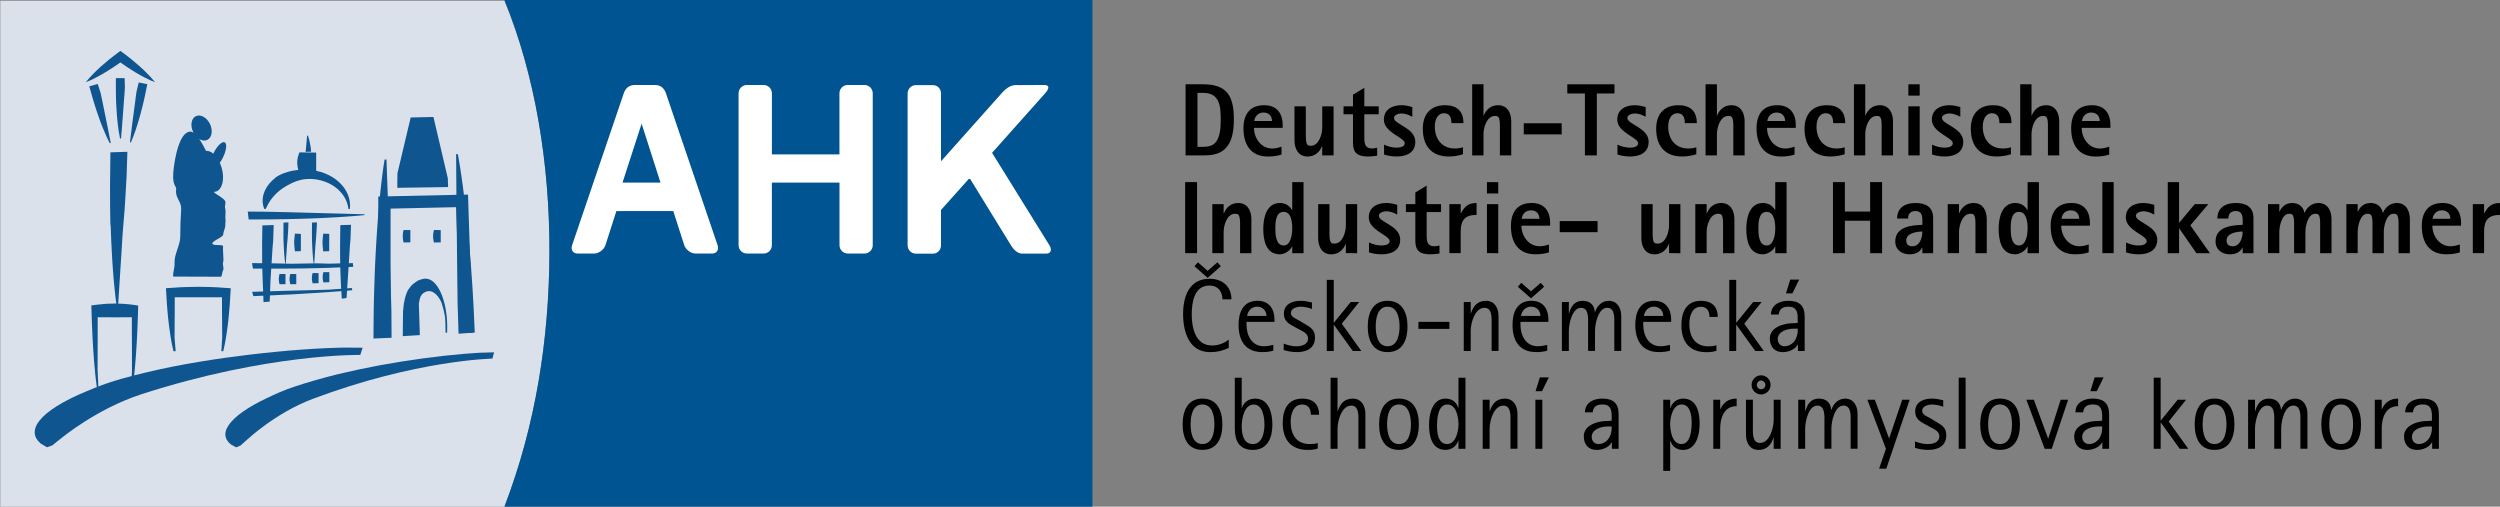 <svg width="301" height="61" viewBox="0 0 301 61" fill="none" xmlns="http://www.w3.org/2000/svg">
<rect x="0" y="0" width="301" height="61" fill="#808080" stroke="none"/>
<g clip-path="url(#clip0_2336_2061)">
<path d="M60.733 0.086H0.038V61H60.73C64.552 51.11 66.114 40.545 66.149 30.467C66.184 19.517 64.403 9.016 60.733 0.086Z" fill="#DAE1EB"/>
<path d="M60.734 0C64.432 9.031 66.203 19.816 66.153 30.543C66.105 40.92 64.489 51.215 60.734 61H131.526V0H60.734Z" fill="#005491"/>
<path d="M101.069 11.233C101.069 10.679 101.519 10.231 102.07 10.231H104.076C104.631 10.231 105.077 10.679 105.077 11.233V29.525C105.077 30.078 104.627 30.527 104.076 30.527H102.086C101.531 30.527 101.075 30.082 101.075 29.525V21.989H92.934V29.525C92.934 30.078 92.487 30.527 91.932 30.527H89.926C89.375 30.527 88.925 30.075 88.925 29.525V11.233C88.925 10.679 89.375 10.231 89.926 10.231H91.939C92.493 10.231 92.937 10.679 92.937 11.233V18.588H101.069V11.233Z" fill="white"/>
<path d="M125.834 11.233C126.329 10.679 126.408 10.224 125.727 10.231L122.76 10.247C122.209 10.247 121.68 10.129 120.786 11.017L113.298 19.418V11.249C113.298 10.695 112.873 10.247 112.319 10.247H110.278C109.726 10.247 109.276 10.695 109.276 11.249V29.541C109.276 30.094 109.723 30.54 110.278 30.54H112.325C112.88 30.54 113.298 30.085 113.298 29.541V25.278L116.739 21.435L121.721 29.538C122.057 30.091 122.535 30.537 123.087 30.537H125.967C126.519 30.537 126.693 30.082 126.354 29.538L119.446 18.4L125.834 11.233Z" fill="white"/>
<path d="M74.953 21.982H79.523L77.25 14.891L74.953 21.982ZM78.835 10.231C79.592 10.231 79.992 10.679 80.179 11.233L86.399 29.525C86.589 30.078 86.292 30.527 85.737 30.527H83.747C83.192 30.527 82.571 30.075 82.384 29.525L81.06 25.409H74.215L72.893 29.525C72.703 30.078 72.085 30.527 71.53 30.527H69.543C68.989 30.527 68.691 30.075 68.881 29.525L75.102 11.233C75.289 10.679 75.691 10.231 76.445 10.231H78.835Z" fill="white"/>
<path d="M212.034 47.493C211.407 47.493 210.893 46.977 210.893 46.344C210.893 45.705 211.407 45.189 212.034 45.189C212.665 45.189 213.178 45.705 213.178 46.344C213.178 46.977 212.665 47.493 212.034 47.493ZM212.034 45.816C211.755 45.816 211.521 46.051 211.521 46.344C211.521 46.63 211.749 46.866 212.034 46.866C212.322 46.866 212.554 46.63 212.554 46.344C212.547 46.058 212.319 45.816 212.034 45.816ZM184.331 35.919L182.746 34.526L183.158 34.055L184.331 35.079L185.503 34.055L185.918 34.526L184.331 35.919ZM145.4 33.451L143.812 32.057L144.227 31.583L145.4 32.611L146.575 31.583L146.987 32.057L145.4 33.451Z" fill="black"/>
<path d="M146.214 51.084C146.214 52.035 145.998 53.464 144.769 53.464C143.552 53.464 143.349 52.023 143.349 51.084C143.349 50.133 143.552 48.698 144.769 48.698C145.986 48.705 146.214 50.127 146.214 51.084ZM147.174 51.097C147.174 49.493 146.581 47.989 144.769 47.989C142.966 47.989 142.389 49.506 142.389 51.097C142.389 52.681 142.966 54.167 144.769 54.167C146.585 54.167 147.174 52.694 147.174 51.097Z" fill="black"/>
<path d="M152.241 51.122C152.241 52.042 151.997 53.464 150.831 53.464C149.69 53.464 149.503 52.207 149.503 51.313C149.503 50.438 149.789 48.705 150.955 48.705C152.045 48.705 152.241 50.301 152.241 51.122ZM153.195 51.141C153.195 49.767 152.793 47.992 151.11 47.992C150.388 47.992 149.747 48.402 149.529 49.112H149.503V45.476H148.67V51.609C148.67 53.082 149.209 54.17 150.853 54.17C152.622 54.167 153.195 52.694 153.195 51.141Z" fill="black"/>
<path d="M158.817 49.929C158.817 48.651 158.06 47.992 156.817 47.992C155.03 47.992 154.441 49.334 154.441 50.95C154.441 52.92 155.429 54.17 157.442 54.17C157.876 54.17 158.253 54.138 158.655 54.008V53.343C158.348 53.441 158.031 53.467 157.711 53.467C156.057 53.467 155.395 52.287 155.395 50.756C155.395 49.882 155.715 48.701 156.783 48.701C157.53 48.701 157.825 49.248 157.825 49.932H158.817" fill="black"/>
<path d="M164.391 54.036V49.818C164.391 48.886 163.925 47.992 162.889 47.992C161.875 47.992 161.359 48.593 161.064 49.497H161.039V45.476H160.202V54.036H161.039V51.606C161.039 50.674 161.527 48.835 162.693 48.835C163.65 48.835 163.552 50.092 163.552 50.756V54.03H164.391" fill="black"/>
<path d="M169.877 51.084C169.877 52.035 169.655 53.464 168.428 53.464C167.212 53.464 167.006 52.023 167.006 51.084C167.006 50.133 167.212 48.698 168.428 48.698C169.642 48.705 169.877 50.127 169.877 51.084ZM170.831 51.097C170.831 49.493 170.241 47.989 168.428 47.989C166.622 47.989 166.045 49.506 166.045 51.097C166.045 52.681 166.622 54.167 168.428 54.167C170.241 54.167 170.831 52.694 170.831 51.097Z" fill="black"/>
<path d="M175.603 51.103C175.603 51.924 175.274 53.464 174.234 53.464C173.15 53.464 173.017 52.108 173.017 51.288C173.017 50.467 173.112 48.698 174.26 48.698C175.359 48.705 175.603 50.276 175.603 51.103ZM176.44 54.036V45.476H175.6V49.099H175.575C175.334 48.377 174.801 47.992 174.044 47.992C172.45 47.992 172.057 49.85 172.057 51.129C172.057 52.509 172.377 54.167 174.054 54.167C174.76 54.167 175.381 53.705 175.575 53.031H175.6V54.036H176.44Z" fill="black"/>
<path d="M182.702 54.036V49.818C182.702 48.886 182.236 47.992 181.2 47.992C180.183 47.992 179.669 48.593 179.371 49.497H179.349V48.129H178.516V54.036H179.349V51.606C179.349 50.674 179.84 48.835 181.003 48.835C181.96 48.835 181.862 50.092 181.862 50.756V54.03H182.702" fill="black"/>
<path d="M185.693 54.036V48.129H184.86V54.036H185.693ZM186.479 45.438H185.399L184.882 47.101H185.655L186.479 45.438Z" fill="black"/>
<path d="M194.047 51.351C194.047 51.848 194.021 52.096 193.825 52.544C193.584 53.079 193.055 53.464 192.462 53.464C191.974 53.464 191.641 53.104 191.641 52.605C191.641 51.666 192.808 51.348 193.555 51.348L194.047 51.351ZM194.883 54.036V49.891C194.883 48.574 194.246 47.989 192.918 47.989C191.876 47.989 190.846 48.45 190.821 49.643H191.755C191.838 48.927 192.256 48.698 192.944 48.698C194.11 48.698 194.05 49.643 194.05 50.518V50.642C193.853 50.686 193.666 50.686 193.473 50.686C192.396 50.686 190.688 51.164 190.688 52.519C190.688 53.524 191.252 54.173 192.256 54.173C192.903 54.173 193.73 53.874 194.047 53.254H194.072V54.036H194.883Z" fill="black"/>
<path d="M203.677 50.868C203.677 51.688 203.579 53.464 202.438 53.464C201.329 53.464 201.088 51.886 201.088 51.052C201.088 50.231 201.408 48.698 202.463 48.698C203.528 48.705 203.677 50.053 203.677 50.868ZM204.637 51.03C204.637 49.656 204.314 47.992 202.638 47.992C201.937 47.992 201.313 48.453 201.117 49.134H201.091V48.129H200.255V56.689H201.091V53.066H201.117C201.332 53.788 201.903 54.173 202.65 54.173C204.241 54.167 204.637 52.309 204.637 51.03Z" fill="black"/>
<path d="M209.093 48.899V47.992C208.155 47.992 207.509 48.415 207.138 49.271H207.112V48.129H206.279V54.036H207.112V51.587C207.112 50.301 207.578 48.899 209.093 48.899Z" fill="black"/>
<path d="M214.392 54.036V48.129H213.552V50.566C213.552 51.498 213.073 53.33 211.907 53.33C210.947 53.33 211.048 52.074 211.048 51.409V48.132H210.215V52.35C210.215 53.295 210.681 54.17 211.711 54.17C212.715 54.17 213.257 53.572 213.526 52.672H213.549V54.039L214.392 54.036Z" fill="black"/>
<path d="M223.651 54.036V49.818C223.651 48.886 223.189 47.992 222.153 47.992C221.332 47.992 220.742 48.593 220.501 49.347H220.473C220.41 48.466 219.874 47.992 218.999 47.992C218.042 47.992 217.602 48.651 217.367 49.497H217.342V48.129H216.509V54.036H217.342V51.606C217.342 50.779 217.735 48.835 218.803 48.835C219.76 48.835 219.662 50.092 219.662 50.756V54.03H220.501V51.599C220.501 50.779 220.882 48.829 221.959 48.829C222.916 48.829 222.818 50.085 222.818 50.753V54.027H223.648" fill="black"/>
<path d="M229.926 48.126H229.029L227.457 52.767H227.438L225.73 48.126H224.833L227.068 54.036L226.244 56.429H227.109L229.926 48.126Z" fill="black"/>
<path d="M234.334 52.382C234.334 51.412 233.684 51.125 232.968 50.699L232.477 50.394C232.138 50.19 231.425 49.964 231.425 49.468C231.425 48.895 232.151 48.705 232.601 48.705C233.047 48.705 233.548 48.809 233.963 48.972V48.189C233.51 48.078 233.073 47.992 232.588 47.992C231.587 47.992 230.588 48.39 230.588 49.557C230.588 50.464 231.225 50.782 231.913 51.154L232.442 51.44C232.873 51.682 233.497 51.924 233.497 52.509C233.497 53.292 232.702 53.467 232.075 53.467C231.561 53.467 231.054 53.33 230.566 53.149V53.919C231.08 54.081 231.621 54.167 232.16 54.167C233.326 54.167 234.334 53.712 234.334 52.382Z" fill="black"/>
<path d="M236.66 45.472H235.827V54.033H236.66V45.472Z" fill="black"/>
<path d="M242.244 51.084C242.244 52.035 242.022 53.464 240.796 53.464C239.582 53.464 239.373 52.023 239.373 51.084C239.373 50.133 239.582 48.698 240.796 48.698C242.009 48.705 242.244 50.127 242.244 51.084ZM243.204 51.097C243.204 49.493 242.612 47.989 240.796 47.989C238.996 47.989 238.419 49.506 238.419 51.097C238.419 52.681 238.996 54.167 240.796 54.167C242.612 54.167 243.204 52.694 243.204 51.097Z" fill="black"/>
<path d="M249.003 48.126H248.106L246.614 52.792H246.589L244.874 48.126H243.971L246.18 54.036H247.029L249.003 48.126Z" fill="black"/>
<path d="M253.101 51.351C253.101 51.848 253.082 52.096 252.885 52.544C252.638 53.079 252.112 53.464 251.523 53.464C251.031 53.464 250.699 53.104 250.699 52.605C250.699 51.666 251.862 51.348 252.613 51.348L253.101 51.351ZM253.937 54.036V49.891C253.937 48.574 253.297 47.989 251.973 47.989C250.93 47.989 249.9 48.45 249.875 49.643H250.81C250.892 48.927 251.31 48.698 251.998 48.698C253.161 48.698 253.101 49.643 253.101 50.518V50.642C252.904 50.687 252.717 50.687 252.521 50.687C251.443 50.687 249.735 51.164 249.735 52.519C249.735 53.524 250.303 54.173 251.31 54.173C251.96 54.173 252.781 53.874 253.098 53.254H253.123V54.036H253.937ZM253.272 45.438H252.194L251.681 47.101H252.454L253.272 45.438Z" fill="black"/>
<path d="M263.467 54.036L261.109 50.75L263.21 48.126H262.193L260.168 50.62H260.142V45.472H259.309V54.036H260.142V50.88H260.168L262.44 54.036H263.467Z" fill="black"/>
<path d="M268.068 51.084C268.068 52.035 267.849 53.464 266.62 53.464C265.406 53.464 265.197 52.023 265.197 51.084C265.197 50.133 265.403 48.698 266.62 48.698C267.837 48.698 268.068 50.127 268.068 51.084ZM269.025 51.097C269.025 49.493 268.435 47.989 266.62 47.989C264.817 47.989 264.24 49.506 264.24 51.097C264.24 52.681 264.817 54.167 266.62 54.167C268.439 54.167 269.025 52.694 269.025 51.097Z" fill="black"/>
<path d="M277.813 54.036V49.818C277.813 48.886 277.347 47.992 276.317 47.992C275.49 47.992 274.9 48.593 274.659 49.347H274.634C274.568 48.466 274.032 47.992 273.16 47.992C272.207 47.992 271.766 48.651 271.528 49.497H271.503V48.129H270.67V54.036H271.503V51.606C271.503 50.779 271.896 48.835 272.961 48.835C273.921 48.835 273.82 50.092 273.82 50.756V54.03H274.653V51.599C274.653 50.779 275.033 48.829 276.111 48.829C277.071 48.829 276.97 50.085 276.97 50.753V54.027H277.809" fill="black"/>
<path d="M283.311 51.084C283.311 52.035 283.095 53.464 281.863 53.464C280.649 53.464 280.446 52.023 280.446 51.084C280.446 50.133 280.649 48.698 281.863 48.698C283.076 48.705 283.311 50.127 283.311 51.084ZM284.271 51.097C284.271 49.493 283.678 47.989 281.863 47.989C280.063 47.989 279.486 49.506 279.486 51.097C279.486 52.681 280.066 54.167 281.863 54.167C283.678 54.167 284.271 52.694 284.271 51.097Z" fill="black"/>
<path d="M288.733 48.899V47.992C287.805 47.992 287.155 48.415 286.784 49.271H286.759V48.129H285.925V54.036H286.759V51.587C286.759 50.301 287.225 48.899 288.733 48.899Z" fill="black"/>
<path d="M292.805 51.351C292.805 51.848 292.78 52.096 292.589 52.544C292.342 53.079 291.816 53.464 291.227 53.464C290.732 53.464 290.4 53.104 290.4 52.605C290.4 51.666 291.566 51.348 292.314 51.348L292.805 51.351ZM293.642 54.036V49.891C293.642 48.574 293.008 47.989 291.68 47.989C290.637 47.989 289.607 48.45 289.582 49.643H290.514C290.596 48.927 291.014 48.698 291.702 48.698C292.868 48.698 292.808 49.643 292.808 50.518V50.642C292.612 50.686 292.431 50.686 292.231 50.686C291.151 50.686 289.446 51.164 289.446 52.519C289.446 53.524 290.01 54.173 291.014 54.173C291.667 54.173 292.488 53.874 292.805 53.254H292.83V54.036H293.642Z" fill="black"/>
<path d="M148.264 36.037C148.264 34.459 147.139 33.565 145.64 33.565C143.172 33.565 142.446 35.69 142.446 37.822C142.446 39.953 143.162 42.396 145.697 42.396C146.569 42.396 147.155 42.24 147.941 41.887V40.888C147.367 41.349 146.667 41.598 145.929 41.598C143.945 41.598 143.485 39.492 143.485 37.876C143.485 36.409 143.771 34.376 145.637 34.376C146.62 34.376 147.181 35.086 147.181 36.04H148.264" fill="black"/>
<path d="M152.485 38.041H150.147C150.27 37.395 150.685 36.921 151.373 36.921C152.007 36.925 152.485 37.395 152.485 38.041ZM153.446 38.751V38.458C153.446 37.16 152.771 36.215 151.405 36.215C149.69 36.215 149.123 37.57 149.123 39.104C149.123 41.019 149.95 42.39 151.969 42.39C152.422 42.39 152.875 42.358 153.306 42.215V41.525C152.913 41.617 152.558 41.687 152.153 41.687C150.717 41.687 150.08 40.383 150.08 39.091V38.751H153.446Z" fill="black"/>
<path d="M158.326 40.608C158.326 39.638 157.676 39.352 156.963 38.919L156.475 38.626C156.136 38.416 155.42 38.191 155.42 37.694C155.42 37.122 156.146 36.925 156.599 36.925C157.039 36.925 157.543 37.036 157.958 37.198V36.416C157.502 36.304 157.065 36.218 156.58 36.218C155.578 36.218 154.58 36.616 154.58 37.783C154.58 38.69 155.217 39.015 155.905 39.38L156.437 39.667C156.865 39.902 157.489 40.15 157.489 40.736C157.489 41.512 156.691 41.693 156.069 41.693C155.553 41.693 155.049 41.556 154.555 41.375V42.145C155.071 42.307 155.613 42.393 156.152 42.393C157.318 42.393 158.326 41.938 158.326 40.608Z" fill="black"/>
<path d="M163.906 42.263L161.552 38.97L163.65 36.358H162.629L160.604 38.843H160.582V33.699H159.746V42.263H160.582V39.104H160.604L162.877 42.263H163.906Z" fill="black"/>
<path d="M168.508 39.304C168.508 40.262 168.286 41.69 167.06 41.69C165.843 41.69 165.637 40.249 165.637 39.304C165.637 38.366 165.843 36.925 167.06 36.925C168.273 36.925 168.508 38.353 168.508 39.304ZM169.462 39.323C169.462 37.72 168.875 36.215 167.06 36.215C165.253 36.215 164.677 37.733 164.677 39.323C164.677 40.907 165.253 42.393 167.06 42.393C168.879 42.393 169.462 40.92 169.462 39.323Z" fill="black"/>
<path d="M174.507 38.751H170.777V39.597H174.507V38.751Z" fill="black"/>
<path d="M180.423 42.263V38.044C180.423 37.112 179.961 36.218 178.928 36.218C177.907 36.218 177.397 36.816 177.099 37.723H177.074V36.361H176.237V42.263H177.074V39.826C177.074 38.9 177.562 37.061 178.731 37.061C179.685 37.061 179.59 38.312 179.59 38.983V42.256H180.423" fill="black"/>
<path d="M185.468 38.041H183.123C183.247 37.395 183.665 36.921 184.353 36.921C184.99 36.925 185.468 37.395 185.468 38.041ZM186.428 38.751V38.458C186.428 37.16 185.753 36.215 184.391 36.215C182.676 36.215 182.106 37.57 182.106 39.104C182.106 41.019 182.927 42.39 184.952 42.39C185.405 42.39 185.861 42.358 186.289 42.215V41.525C185.893 41.617 185.541 41.687 185.136 41.687C183.703 41.687 183.063 40.383 183.063 39.091V38.751H186.428Z" fill="black"/>
<path d="M195.197 42.263V38.044C195.197 37.112 194.734 36.218 193.698 36.218C192.874 36.218 192.288 36.816 192.041 37.574H192.019C191.958 36.692 191.416 36.218 190.545 36.218C189.588 36.218 189.151 36.877 188.913 37.723H188.888V36.361H188.051V42.263H188.888V39.826C188.888 39.011 189.284 37.061 190.349 37.061C191.302 37.061 191.207 38.312 191.207 38.983V42.256H192.041V39.826C192.041 39.005 192.424 37.055 193.502 37.055C194.462 37.055 194.36 38.312 194.36 38.976V42.256H195.197" fill="black"/>
<path d="M200.255 38.041H197.916C198.039 37.395 198.458 36.921 199.142 36.921C199.776 36.925 200.255 37.395 200.255 38.041ZM201.208 38.751V38.458C201.208 37.16 200.533 36.215 199.171 36.215C197.453 36.215 196.889 37.57 196.889 39.104C196.889 41.019 197.71 42.39 199.732 42.39C200.188 42.39 200.641 42.358 201.069 42.215V41.525C200.673 41.617 200.324 41.687 199.919 41.687C198.483 41.687 197.846 40.383 197.846 39.091V38.751H201.208Z" fill="black"/>
<path d="M206.815 38.156C206.815 36.877 206.054 36.218 204.815 36.218C203.028 36.218 202.438 37.567 202.438 39.177C202.438 41.152 203.427 42.403 205.446 42.403C205.873 42.403 206.254 42.364 206.659 42.24V41.569C206.349 41.674 206.032 41.7 205.712 41.7C204.058 41.7 203.395 40.519 203.395 38.989C203.395 38.108 203.715 36.934 204.783 36.934C205.531 36.934 205.823 37.475 205.823 38.159L206.815 38.156Z" fill="black"/>
<path d="M212.364 42.263L210.009 38.97L212.104 36.358H211.086L209.061 38.843H209.039V33.699H208.203V42.263H209.039V39.104H209.061L211.334 42.263H212.364Z" fill="black"/>
<path d="M216.448 39.578C216.448 40.08 216.426 40.322 216.23 40.771C215.982 41.305 215.456 41.69 214.864 41.69C214.373 41.69 214.04 41.331 214.04 40.831C214.04 39.886 215.206 39.574 215.954 39.574H216.448M217.282 42.263V38.117C217.282 36.8 216.645 36.215 215.32 36.215C214.274 36.215 213.248 36.676 213.222 37.869H214.151C214.236 37.16 214.658 36.925 215.339 36.925C216.508 36.925 216.448 37.869 216.448 38.751V38.868C216.252 38.913 216.068 38.913 215.871 38.913C214.794 38.913 213.086 39.39 213.086 40.745C213.086 41.75 213.653 42.399 214.658 42.399C215.307 42.399 216.125 42.1 216.445 41.48H216.47V42.263H217.282ZM216.619 33.664H215.542L215.029 35.328H215.799L216.619 33.664Z" fill="black"/>
<path d="M144.129 21.925H142.693V30.479H144.129V21.925Z" fill="black"/>
<path d="M150.666 30.483V26.385C150.666 25.373 150.201 24.441 149.085 24.441C148.248 24.441 147.662 24.925 147.355 25.685H147.326V24.581H145.964V30.479H147.326V27.928C147.326 27.133 147.722 25.736 148.702 25.736C148.838 25.736 149 25.749 149.098 25.848C149.326 26.07 149.307 26.831 149.307 27.11V30.483H150.666Z" fill="black"/>
<path d="M155.585 27.53C155.585 28.176 155.426 29.557 154.552 29.557C153.61 29.557 153.55 28.214 153.55 27.53C153.55 26.808 153.572 25.507 154.552 25.507C155.506 25.51 155.585 26.85 155.585 27.53ZM156.947 30.483V21.925H155.585V25.288H155.559C155.249 24.74 154.723 24.441 154.102 24.441C152.482 24.441 152.099 26.229 152.099 27.53C152.099 28.898 152.397 30.619 154.102 30.619C154.64 30.619 155.357 30.19 155.559 29.668H155.585V30.483H156.947Z" fill="black"/>
<path d="M163.402 30.483V24.581H162.043V27.139C162.043 27.934 161.65 29.331 160.664 29.331C160.535 29.331 160.373 29.318 160.275 29.22C160.043 28.997 160.069 28.236 160.069 27.96V24.581H158.706V28.675C158.706 29.69 159.172 30.622 160.287 30.622C161.114 30.622 161.71 30.126 162.018 29.379H162.043V30.479L163.402 30.483Z" fill="black"/>
<path d="M168.584 28.847C168.584 27.165 166.017 26.767 166.017 25.984C166.017 25.587 166.619 25.437 166.926 25.437C167.392 25.437 167.823 25.622 168.226 25.835V24.664C167.782 24.537 167.357 24.441 166.901 24.441C165.808 24.441 164.8 24.95 164.8 26.178C164.8 27.74 167.316 28.323 167.316 29.022C167.316 29.49 166.654 29.557 166.312 29.557C165.798 29.557 165.291 29.407 164.825 29.197V30.39C165.329 30.549 165.846 30.619 166.372 30.619C167.519 30.619 168.584 30.161 168.584 28.847Z" fill="black"/>
<path d="M173.502 25.533V24.578H171.769V22.345L170.406 23.175V24.578H169.271V25.533H170.406V28.997C170.406 30.228 171.008 30.619 172.196 30.619C172.564 30.619 172.941 30.581 173.315 30.521V29.557C173.106 29.608 172.894 29.652 172.691 29.652C171.838 29.652 171.769 29.022 171.769 28.326V25.533H173.502Z" fill="black"/>
<path d="M177.78 25.876V24.441C176.798 24.441 176.345 24.852 175.892 25.669H175.866V24.581H174.504V30.479H175.866V27.89C175.869 26.506 176.383 25.876 177.78 25.876Z" fill="black"/>
<path d="M180.391 30.483V24.578H179.029V30.479L180.391 30.483ZM180.391 23.29V21.925H179.029V23.29H180.391Z" fill="black"/>
<path d="M185.345 26.344H183.215C183.275 25.742 183.728 25.326 184.318 25.326C184.942 25.323 185.345 25.711 185.345 26.344ZM186.638 27.171V26.837C186.638 25.396 185.902 24.441 184.416 24.441C182.676 24.441 181.916 25.549 181.916 27.222C181.916 29.169 182.784 30.616 184.863 30.616C185.414 30.616 185.966 30.556 186.495 30.387V29.43C186.153 29.554 185.75 29.649 185.376 29.649C184.052 29.649 183.18 28.421 183.18 27.168H186.638V27.171Z" fill="black"/>
<path d="M192.348 26.617H187.791V27.953H192.348V26.617Z" fill="black"/>
<path d="M202.318 30.483V24.581H200.952V27.139C200.952 27.934 200.562 29.331 199.583 29.331C199.447 29.331 199.285 29.318 199.187 29.22C198.952 28.997 198.981 28.236 198.981 27.96V24.581H197.618V28.675C197.618 29.69 198.084 30.622 199.203 30.622C200.027 30.622 200.622 30.126 200.93 29.379H200.955V30.479L202.318 30.483Z" fill="black"/>
<path d="M208.82 30.483V26.385C208.82 25.373 208.358 24.441 207.236 24.441C206.399 24.441 205.813 24.925 205.506 25.685H205.48V24.581H204.115V30.479H205.48V27.928C205.48 27.133 205.876 25.736 206.859 25.736C206.995 25.736 207.157 25.749 207.255 25.848C207.483 26.07 207.458 26.831 207.458 27.11V30.483H208.82Z" fill="black"/>
<path d="M213.742 27.53C213.742 28.176 213.58 29.557 212.709 29.557C211.768 29.557 211.708 28.214 211.708 27.53C211.708 26.808 211.733 25.507 212.709 25.507C213.653 25.51 213.742 26.85 213.742 27.53ZM215.101 30.483V21.925H213.739V25.288H213.717C213.406 24.74 212.88 24.441 212.256 24.441C210.636 24.441 210.256 26.229 210.256 27.53C210.256 28.898 210.548 30.619 212.256 30.619C212.794 30.619 213.511 30.19 213.717 29.668H213.742V30.483H215.101Z" fill="black"/>
<path d="M226.602 30.483V21.925H225.163V25.472H222.124V21.925H220.688V30.483H222.124V26.576H225.163V30.483H226.602Z" fill="black"/>
<path d="M231.45 27.88C231.45 28.634 231.146 29.652 230.237 29.652C229.78 29.652 229.511 29.42 229.511 28.946C229.511 28.052 230.801 27.88 231.45 27.88ZM232.75 30.483V26.274C232.75 24.912 231.869 24.441 230.626 24.441C229.419 24.441 228.411 24.963 228.411 26.315H229.736C229.736 25.727 230.04 25.409 230.626 25.409C231.308 25.409 231.45 25.905 231.45 26.487V27.072C230.126 27.114 228.189 27.295 228.189 29.07C228.189 30.072 228.975 30.619 229.907 30.619C230.547 30.619 231.137 30.413 231.425 29.805H231.45V30.483H232.75Z" fill="black"/>
<path d="M239.205 30.483V26.385C239.205 25.373 238.739 24.441 237.62 24.441C236.784 24.441 236.197 24.925 235.887 25.685H235.865V24.581H234.505V30.479H235.868V27.928C235.868 27.133 236.261 25.736 237.24 25.736C237.376 25.736 237.538 25.749 237.636 25.848C237.867 26.07 237.845 26.831 237.845 27.11V30.483H239.205Z" fill="black"/>
<path d="M244.126 27.53C244.126 28.176 243.965 29.557 243.093 29.557C242.146 29.557 242.089 28.214 242.089 27.53C242.089 26.808 242.111 25.507 243.093 25.507C244.038 25.51 244.126 26.85 244.126 27.53ZM245.486 30.483V21.925H244.123V25.288H244.098C243.794 24.74 243.261 24.441 242.637 24.441C241.017 24.441 240.637 26.229 240.637 27.53C240.637 28.898 240.935 30.619 242.637 30.619C243.182 30.619 243.892 30.19 244.098 29.668H244.123V30.483H245.486Z" fill="black"/>
<path d="M250.334 26.344H248.205C248.265 25.742 248.718 25.326 249.308 25.326C249.932 25.323 250.334 25.711 250.334 26.344ZM251.627 27.171V26.837C251.627 25.396 250.892 24.441 249.406 24.441C247.66 24.441 246.899 25.549 246.899 27.222C246.899 29.169 247.771 30.616 249.843 30.616C250.398 30.616 250.949 30.556 251.482 30.387V29.43C251.136 29.554 250.734 29.649 250.363 29.649C249.038 29.649 248.17 28.421 248.17 27.168H251.627V27.171Z" fill="black"/>
<path d="M254.486 21.925H253.123V30.479H254.486V21.925Z" fill="black"/>
<path d="M259.733 28.847C259.733 27.165 257.163 26.767 257.163 25.984C257.163 25.587 257.766 25.437 258.073 25.437C258.536 25.437 258.967 25.622 259.372 25.835V24.664C258.932 24.537 258.507 24.441 258.048 24.441C256.957 24.441 255.947 24.95 255.947 26.178C255.947 27.74 258.463 28.323 258.463 29.022C258.463 29.49 257.8 29.557 257.455 29.557C256.945 29.557 256.441 29.407 255.975 29.197V30.39C256.473 30.549 256.989 30.619 257.515 30.619C258.669 30.619 259.733 30.161 259.733 28.847Z" fill="black"/>
<path d="M266.075 30.483L263.717 27.133L265.881 24.581H264.246L262.361 26.837V21.925H260.998V30.483H262.361V27.505H262.383L264.446 30.483H266.075Z" fill="black"/>
<path d="M270.017 27.88C270.017 28.634 269.706 29.652 268.803 29.652C268.344 29.652 268.078 29.42 268.078 28.946C268.074 28.052 269.364 27.88 270.017 27.88ZM271.316 30.483V26.274C271.316 24.912 270.432 24.441 269.193 24.441C267.979 24.441 266.972 24.963 266.972 26.315H268.296C268.296 25.727 268.607 25.409 269.193 25.409C269.868 25.409 270.017 25.905 270.017 26.487V27.072C268.692 27.114 266.753 27.295 266.753 29.07C266.753 30.072 267.542 30.619 268.471 30.619C269.107 30.619 269.697 30.413 269.992 29.805H270.017V30.483H271.316Z" fill="black"/>
<path d="M280.715 30.483V26.385C280.715 25.373 280.25 24.441 279.131 24.441C278.393 24.441 277.743 24.938 277.486 25.619H277.461C277.299 24.864 276.751 24.441 275.987 24.441C275.274 24.441 274.736 24.826 274.453 25.485H274.431V24.581H273.069V30.479H274.431V27.928C274.431 27.247 274.726 25.736 275.607 25.736C275.74 25.736 275.902 25.749 276 25.848C276.231 26.07 276.209 26.831 276.209 27.11V30.483H277.572V27.928C277.572 27.247 277.866 25.736 278.751 25.736C278.887 25.736 279.045 25.749 279.144 25.848C279.372 26.07 279.346 26.831 279.346 27.11V30.483H280.715Z" fill="black"/>
<path d="M290.149 30.483V26.385C290.149 25.373 289.687 24.441 288.565 24.441C287.83 24.441 287.177 24.938 286.92 25.619H286.892C286.736 24.864 286.182 24.441 285.418 24.441C284.705 24.441 284.166 24.826 283.891 25.485H283.865V24.581H282.503V30.479H283.865V27.928C283.865 27.247 284.16 25.736 285.041 25.736C285.177 25.736 285.339 25.749 285.437 25.848C285.672 26.07 285.643 26.831 285.643 27.11V30.483H287.009V27.928C287.009 27.247 287.301 25.736 288.185 25.736C288.321 25.736 288.476 25.749 288.581 25.848C288.812 26.07 288.787 26.831 288.787 27.11V30.483H290.149Z" fill="black"/>
<path d="M295.02 26.344H292.887C292.954 25.742 293.404 25.326 293.993 25.326C294.615 25.323 295.02 25.711 295.02 26.344ZM296.31 27.171V26.837C296.31 25.396 295.578 24.441 294.088 24.441C292.346 24.441 291.585 25.549 291.585 27.222C291.585 29.169 292.456 30.616 294.532 30.616C295.084 30.616 295.635 30.556 296.167 30.387V29.43C295.825 29.554 295.419 29.649 295.045 29.649C293.721 29.649 292.856 28.421 292.856 27.168H296.31V27.171Z" fill="black"/>
<path d="M301 25.876V24.441C300.015 24.441 299.565 24.852 299.108 25.669H299.083V24.581H297.727V30.479H299.086V27.89C299.083 26.506 299.603 25.876 301 25.876Z" fill="black"/>
<path d="M146.975 14.405C146.975 15.334 146.936 16.86 146.043 17.42C145.688 17.63 145.244 17.681 144.839 17.681H144.176V11.179H144.839C146.854 11.179 146.975 12.766 146.975 14.405ZM148.559 14.405C148.559 11.611 147.786 10.148 144.842 10.148H142.744V18.709H144.842C145.396 18.709 145.96 18.683 146.486 18.512C148.252 17.942 148.559 16.052 148.559 14.405Z" fill="black"/>
<path d="M153.148 14.567H151.012C151.078 13.969 151.532 13.549 152.121 13.549C152.745 13.549 153.148 13.931 153.148 14.567ZM154.434 15.394V15.06C154.434 13.622 153.702 12.668 152.219 12.668C150.473 12.668 149.713 13.771 149.713 15.448C149.713 17.395 150.581 18.846 152.66 18.846C153.211 18.846 153.769 18.785 154.295 18.61V17.656C153.956 17.78 153.547 17.882 153.176 17.882C151.852 17.882 150.98 16.651 150.98 15.397L154.434 15.394Z" fill="black"/>
<path d="M160.563 18.709V12.804H159.2V15.359C159.2 16.151 158.804 17.554 157.822 17.554C157.689 17.554 157.527 17.541 157.429 17.439C157.201 17.217 157.22 16.46 157.22 16.177V12.804H155.857V16.899C155.857 17.913 156.32 18.846 157.439 18.846C158.266 18.846 158.865 18.349 159.175 17.605H159.194V18.709H160.563Z" fill="black"/>
<path d="M165.998 13.759V12.804H164.264V10.571L162.899 11.402V12.804H161.761V13.759H162.899V17.22C162.899 18.448 163.501 18.842 164.689 18.842C165.06 18.842 165.437 18.807 165.808 18.747V17.777C165.602 17.828 165.393 17.878 165.187 17.878C164.334 17.878 164.264 17.245 164.264 16.552V13.759H165.998Z" fill="black"/>
<path d="M170.403 17.07C170.403 15.381 167.836 14.987 167.836 14.204C167.836 13.806 168.432 13.66 168.742 13.66C169.205 13.66 169.639 13.848 170.042 14.058V12.89C169.601 12.766 169.173 12.668 168.717 12.668C167.627 12.668 166.619 13.177 166.619 14.405C166.619 15.966 169.132 16.552 169.132 17.245C169.132 17.716 168.47 17.777 168.124 17.777C167.611 17.777 167.11 17.63 166.641 17.417V18.607C167.145 18.769 167.659 18.842 168.185 18.842C169.332 18.842 170.403 18.384 170.403 17.07Z" fill="black"/>
<path d="M176.199 14.828C176.199 13.374 175.404 12.668 173.981 12.668C172.225 12.668 171.306 13.784 171.306 15.496C171.306 17.554 172.349 18.842 174.434 18.842C175.014 18.842 175.587 18.747 176.142 18.572V17.729C175.822 17.84 175.492 17.878 175.153 17.878C173.613 17.878 172.751 16.736 172.751 15.248C172.751 14.541 173.011 13.635 173.867 13.635C174.583 13.635 174.751 14.217 174.751 14.828H176.199Z" fill="black"/>
<path d="M181.954 18.709V14.614C181.954 13.597 181.488 12.668 180.372 12.668C179.536 12.668 178.95 13.151 178.639 13.908H178.614V10.148H177.251V18.709H178.614V16.151C178.614 15.359 179.01 13.959 179.992 13.959C180.125 13.959 180.284 13.969 180.385 14.07C180.613 14.29 180.588 15.047 180.588 15.334V18.709H181.954Z" fill="black"/>
<path d="M188.026 14.841H183.462V16.18H188.026V14.841Z" fill="black"/>
<path d="M194.383 11.255V10.148H188.704V11.255H190.824V18.709H192.259V11.255H194.383Z" fill="black"/>
<path d="M198.496 17.07C198.496 15.381 195.932 14.987 195.932 14.204C195.932 13.806 196.528 13.66 196.842 13.66C197.304 13.66 197.739 13.848 198.141 14.058V12.89C197.697 12.766 197.273 12.668 196.816 12.668C195.723 12.668 194.719 13.177 194.719 14.405C194.719 15.966 197.232 16.552 197.232 17.245C197.232 17.716 196.569 17.777 196.23 17.777C195.717 17.777 195.213 17.63 194.744 17.417V18.607C195.251 18.769 195.764 18.842 196.29 18.842C197.428 18.842 198.496 18.384 198.496 17.07Z" fill="black"/>
<path d="M204.298 14.828C204.298 13.374 203.503 12.668 202.077 12.668C200.321 12.668 199.402 13.784 199.402 15.496C199.402 17.554 200.445 18.842 202.53 18.842C203.107 18.842 203.68 18.747 204.238 18.572V17.729C203.915 17.84 203.582 17.878 203.253 17.878C201.706 17.878 200.851 16.736 200.851 15.248C200.851 14.541 201.107 13.635 201.966 13.635C202.682 13.635 202.85 14.217 202.85 14.828H204.298Z" fill="black"/>
<path d="M210.053 18.709V14.614C210.053 13.597 209.588 12.668 208.469 12.668C207.632 12.668 207.046 13.151 206.742 13.908H206.716V10.148H205.351V18.709H206.716V16.151C206.716 15.359 207.106 13.959 208.085 13.959C208.225 13.959 208.383 13.969 208.482 14.07C208.716 14.293 208.691 15.05 208.691 15.337V18.712L210.053 18.709Z" fill="black"/>
<path d="M214.924 14.567H212.788C212.855 13.969 213.308 13.549 213.891 13.549C214.515 13.549 214.924 13.931 214.924 14.567ZM216.211 15.394V15.06C216.211 13.622 215.475 12.668 213.989 12.668C212.246 12.668 211.489 13.771 211.489 15.448C211.489 17.395 212.354 18.846 214.433 18.846C214.984 18.846 215.539 18.785 216.065 18.61V17.656C215.719 17.78 215.317 17.882 214.949 17.882C213.625 17.882 212.753 16.651 212.753 15.397L216.211 15.394Z" fill="black"/>
<path d="M222.165 14.828C222.165 13.374 221.367 12.668 219.944 12.668C218.185 12.668 217.266 13.784 217.266 15.496C217.266 17.554 218.312 18.842 220.394 18.842C220.97 18.842 221.544 18.747 222.099 18.572V17.729C221.779 17.84 221.449 17.878 221.116 17.878C219.57 17.878 218.708 16.736 218.708 15.248C218.708 14.541 218.968 13.635 219.83 13.635C220.543 13.635 220.714 14.217 220.714 14.828H222.165Z" fill="black"/>
<path d="M227.917 18.709V14.614C227.917 13.597 227.451 12.668 226.332 12.668C225.499 12.668 224.91 13.151 224.602 13.908H224.577V10.148H223.214V18.709H224.577V16.151C224.577 15.359 224.973 13.959 225.952 13.959C226.088 13.959 226.25 13.969 226.345 14.07C226.58 14.293 226.551 15.05 226.551 15.337V18.712L227.917 18.709Z" fill="black"/>
<path d="M231.13 18.709V12.804H229.768V18.709H231.13ZM231.13 11.513V10.148H229.768V11.513H231.13Z" fill="black"/>
<path d="M236.378 17.07C236.378 15.381 233.811 14.987 233.811 14.204C233.811 13.806 234.413 13.66 234.721 13.66C235.183 13.66 235.611 13.848 236.02 14.058V12.89C235.579 12.766 235.148 12.668 234.695 12.668C233.605 12.668 232.597 13.177 232.597 14.405C232.597 15.966 235.117 16.552 235.117 17.245C235.117 17.716 234.454 17.777 234.109 17.777C233.596 17.777 233.092 17.63 232.623 17.417V18.607C233.123 18.769 233.643 18.842 234.169 18.842C235.31 18.842 236.378 18.384 236.378 17.07Z" fill="black"/>
<path d="M242.181 14.828C242.181 13.374 241.382 12.668 239.959 12.668C238.203 12.668 237.284 13.784 237.284 15.496C237.284 17.554 238.33 18.842 240.409 18.842C240.989 18.842 241.566 18.747 242.117 18.572V17.729C241.794 17.84 241.468 17.878 241.132 17.878C239.585 17.878 238.726 16.736 238.726 15.248C238.726 14.541 238.986 13.635 239.845 13.635C240.558 13.635 240.729 14.217 240.729 14.828H242.181Z" fill="black"/>
<path d="M247.932 18.709V14.614C247.932 13.597 247.47 12.668 246.348 12.668C245.514 12.668 244.925 13.151 244.621 13.908H244.595V10.148H243.233V18.709H244.595V16.151C244.595 15.359 244.988 13.959 245.971 13.959C246.107 13.959 246.269 13.969 246.367 14.07C246.601 14.293 246.57 15.05 246.57 15.337V18.712L247.932 18.709Z" fill="black"/>
<path d="M252.809 14.567H250.673C250.737 13.969 251.187 13.549 251.776 13.549C252.4 13.549 252.809 13.931 252.809 14.567ZM254.093 15.394V15.06C254.093 13.622 253.361 12.668 251.868 12.668C250.128 12.668 249.368 13.771 249.368 15.448C249.368 17.395 250.239 18.846 252.315 18.846C252.869 18.846 253.421 18.785 253.95 18.61V17.656C253.605 17.78 253.202 17.882 252.828 17.882C251.504 17.882 250.635 16.651 250.635 15.397L254.093 15.394Z" fill="black"/>
<path d="M11.767 10.107L10.749 10.393L11.003 11.287L11.111 11.666L11.221 12.044C11.297 12.296 11.377 12.547 11.453 12.795C11.488 12.925 11.529 13.046 11.573 13.174L11.7 13.549C11.741 13.673 11.782 13.797 11.83 13.924L11.96 14.296C12.004 14.417 12.052 14.545 12.096 14.669C12.14 14.79 12.188 14.917 12.236 15.041L12.381 15.41C12.432 15.534 12.489 15.652 12.543 15.779L12.619 15.963L12.701 16.145L12.777 16.329L12.857 16.511C12.971 16.756 13.085 16.997 13.215 17.239L13.335 17.214L13.028 15.674L12.876 14.901L12.717 14.131L12.407 12.591L12.248 11.822L12.106 11.166L11.767 10.107Z" fill="#0F558F"/>
<path d="M15.005 9.407L13.95 9.404V10.333V10.73L13.953 11.121C13.953 11.386 13.963 11.646 13.966 11.911C13.969 12.041 13.975 12.175 13.982 12.308L14.001 12.699C14.007 12.83 14.017 12.963 14.023 13.097L14.051 13.492C14.055 13.622 14.07 13.756 14.077 13.886C14.089 14.02 14.096 14.15 14.112 14.28L14.15 14.678C14.162 14.812 14.178 14.942 14.197 15.076L14.219 15.273L14.248 15.47L14.276 15.668L14.305 15.865C14.346 16.135 14.394 16.402 14.451 16.666L14.574 16.676L14.701 15.111L14.761 14.325L14.821 13.543L14.935 11.974L14.996 11.191L15.04 10.524L15.005 9.407Z" fill="#0F558F"/>
<path d="M16.441 11.007L16.346 11.672L16.247 12.454L16.041 14.013L15.937 14.79L15.842 15.572L15.645 17.131L15.762 17.147C15.873 16.895 15.975 16.647 16.067 16.396L16.137 16.205L16.203 16.017L16.273 15.827L16.336 15.639C16.374 15.512 16.422 15.384 16.46 15.257L16.58 14.879C16.621 14.751 16.656 14.624 16.694 14.497C16.732 14.37 16.77 14.242 16.808 14.115L16.913 13.733C16.945 13.603 16.983 13.476 17.014 13.352L17.113 12.967C17.144 12.839 17.179 12.712 17.208 12.582L17.388 11.815L17.471 11.43L17.547 11.048L17.734 10.139L16.704 9.929L16.441 11.007Z" fill="#0F558F"/>
<path d="M11.526 9.353C11.915 9.152 12.296 8.939 12.667 8.717C13.294 8.341 13.902 7.94 14.495 7.514C14.736 7.686 14.98 7.854 15.227 8.023C15.585 8.265 15.95 8.494 16.32 8.723C16.691 8.942 17.075 9.156 17.464 9.356C17.658 9.458 17.854 9.55 18.054 9.646C18.253 9.735 18.456 9.827 18.666 9.903C18.532 9.725 18.387 9.556 18.241 9.391C18.092 9.229 17.94 9.07 17.788 8.914C17.483 8.599 17.167 8.297 16.843 8.007C16.52 7.718 16.191 7.441 15.855 7.164C15.519 6.894 15.18 6.627 14.825 6.372L14.495 6.127L14.162 6.372C13.468 6.887 12.796 7.425 12.15 8.007C11.824 8.3 11.513 8.602 11.206 8.914C11.05 9.07 10.902 9.229 10.752 9.394C10.607 9.56 10.461 9.725 10.325 9.903C10.531 9.827 10.733 9.738 10.936 9.646C11.136 9.55 11.332 9.455 11.526 9.353Z" fill="#0F558F"/>
<path d="M15.338 18.276L13.291 18.343L13.268 20.831L13.253 21.884L13.249 22.933C13.249 23.637 13.259 24.336 13.259 25.039C13.259 25.389 13.268 25.742 13.275 26.096L13.294 27.145C13.3 27.498 13.313 26.754 13.326 27.104L13.36 28.157C13.367 28.51 13.392 28.86 13.405 29.213C13.424 29.56 13.433 29.916 13.459 30.266L13.516 31.322C13.535 31.672 13.566 32.025 13.589 32.382L13.627 32.91L13.671 33.438L13.715 33.972L13.769 34.494C13.836 35.21 13.912 35.91 14.01 36.619L14.229 36.632L14.495 32.439L14.631 30.339L14.758 28.24L15.011 25.135L15.141 23.038L15.24 21.247L15.338 18.276Z" fill="#0F558F"/>
<path d="M32.473 36.31L32.562 33.832L32.733 31.147L32.818 29.805L32.888 28.997L32.954 27.095L31.589 27.139L31.566 28.73L31.56 29.057L31.557 29.735C31.557 30.19 31.56 30.629 31.563 31.081C31.563 31.306 31.57 31.532 31.57 31.755L31.585 32.433C31.585 32.655 31.595 32.881 31.604 33.104L31.627 33.775C31.63 34.004 31.646 34.23 31.655 34.453C31.665 34.675 31.674 34.908 31.687 35.124L31.728 36.374L32.473 36.31Z" fill="#0F558F"/>
<path d="M41.726 35.881L41.808 34.621L41.891 33.362L42.052 30.842L42.132 29.582L42.198 28.851L42.262 27.066L40.975 27.107L40.956 28.599L40.95 29.232L40.946 29.525C40.943 29.942 40.95 30.365 40.95 30.785C40.95 30.995 40.953 31.205 40.956 31.418L40.969 32.051C40.972 32.261 40.978 32.474 40.984 32.684L41.007 33.317C41.013 33.527 41.026 33.74 41.035 33.95C41.045 34.16 41.051 34.373 41.064 34.577L41.105 35.216C41.114 35.426 41.133 35.751 41.149 35.961L41.726 35.881Z" fill="#0F558F"/>
<path d="M34.729 26.776L34.133 26.796L34.13 27.476L34.127 27.762V28.049C34.127 28.24 34.127 28.431 34.127 28.625C34.127 28.72 34.13 28.819 34.133 28.911L34.14 29.201C34.14 29.296 34.143 29.048 34.146 29.146L34.156 29.433C34.159 29.525 34.165 29.627 34.168 29.719C34.171 29.811 34.175 29.91 34.181 30.005L34.2 30.292C34.206 30.39 34.212 30.486 34.219 30.578L34.231 30.727L34.244 30.871L34.257 31.014L34.27 31.157C34.289 31.351 34.311 31.542 34.339 31.736L34.406 31.739L34.485 30.6L34.523 30.024L34.561 29.449L34.634 28.647L34.669 28.074L34.7 27.591L34.729 26.776Z" fill="#0F558F"/>
<path d="M38.161 26.776L37.565 26.796L37.559 27.476L37.556 27.762V28.049C37.556 28.24 37.559 28.431 37.559 28.625C37.559 28.72 37.562 28.819 37.562 28.911L37.568 29.201C37.568 29.296 37.572 29.048 37.575 29.146L37.584 29.433C37.587 29.525 37.594 29.627 37.597 29.719C37.6 29.811 37.606 29.91 37.609 30.005L37.629 30.292C37.638 30.39 37.644 30.486 37.651 30.578L37.66 30.727L37.67 30.871L37.682 31.014L37.695 31.157C37.717 31.351 37.739 31.542 37.765 31.736L37.831 31.739L37.907 30.6L37.946 30.024L37.983 29.449L38.056 28.647L38.091 28.074L38.123 27.591L38.161 26.776Z" fill="#0F558F"/>
<path d="M25.361 34.558C24.87 34.545 24.376 34.539 23.888 34.532C23.397 34.532 22.902 34.539 22.414 34.558C21.923 34.57 21.429 34.602 20.941 34.637L19.98 34.701L20.038 35.678L20.063 36.094L20.088 36.511C20.107 36.785 20.133 37.058 20.155 37.338C20.164 37.475 20.177 37.612 20.19 37.748L20.231 38.159C20.24 38.296 20.259 38.439 20.275 38.576L20.323 38.992C20.342 39.129 20.358 39.266 20.377 39.403C20.392 39.546 20.412 39.683 20.434 39.819L20.494 40.23C20.513 40.367 20.535 40.503 20.557 40.64L20.592 40.844L20.627 41.054L20.665 41.257L20.703 41.461C20.76 41.734 20.817 42.014 20.884 42.288H21.153L21.014 40.634L21.023 39.807L21.026 38.98L21.036 37.325L21.039 36.498V35.789L23.885 35.795L26.727 35.789V36.498L26.73 37.325L26.743 38.98L26.746 39.807L26.753 40.634L26.651 42.288H26.879C26.946 42.014 27.006 41.734 27.06 41.461L27.098 41.257L27.133 41.054L27.174 40.844L27.206 40.64C27.228 40.503 27.25 40.367 27.272 40.23L27.332 39.819C27.355 39.683 27.367 39.546 27.39 39.403C27.405 39.266 27.424 39.129 27.443 38.992L27.491 38.576C27.504 38.439 27.52 38.302 27.532 38.159L27.57 37.745C27.583 37.608 27.599 37.472 27.608 37.335L27.675 36.508L27.7 36.091L27.722 35.674L27.782 34.704L26.832 34.64C26.344 34.599 25.853 34.577 25.361 34.558Z" fill="#0F558F"/>
<path d="M14.888 36.584C14.533 36.559 14.175 36.552 13.823 36.546C13.468 36.552 13.113 36.559 12.755 36.578C12.4 36.603 12.048 36.641 11.69 36.683L10.996 36.775L11.037 38.032L11.053 38.566L11.076 39.1C11.088 39.46 11.104 39.816 11.12 40.176C11.129 40.351 11.139 40.522 11.148 40.704L11.174 41.238C11.183 41.419 11.193 41.598 11.209 41.773L11.24 42.307C11.253 42.488 11.266 42.66 11.278 42.842C11.294 43.023 11.304 43.195 11.316 43.376L11.367 43.923C11.377 44.098 11.399 44.276 11.415 44.458L11.44 44.718L11.462 44.992L11.491 45.259L11.519 45.526C11.557 45.88 11.598 46.242 11.652 46.595H11.846L11.747 44.458L11.751 43.389L11.757 42.32L11.76 40.182L11.763 39.113V38.194L13.82 38.206L15.873 38.194V39.113L15.877 40.179L15.886 42.317V43.386L15.892 44.454L15.823 46.592H15.984C16.035 46.239 16.079 45.876 16.117 45.523L16.146 45.263L16.174 44.995L16.2 44.722L16.228 44.461C16.244 44.273 16.26 44.101 16.273 43.926L16.317 43.392C16.333 43.211 16.346 43.032 16.358 42.858C16.371 42.676 16.387 42.498 16.399 42.317L16.431 41.782C16.444 41.607 16.456 41.429 16.463 41.248L16.491 40.72C16.501 40.538 16.51 40.367 16.517 40.185L16.564 39.116L16.583 38.582L16.602 38.047L16.64 36.788L15.953 36.689C15.598 36.645 15.24 36.6 14.888 36.584Z" fill="#0F558F"/>
<path d="M31.633 24.39L31.639 24.448C31.639 24.467 31.642 24.486 31.646 24.505C31.655 24.581 31.665 24.651 31.684 24.728C31.703 24.801 31.722 24.871 31.744 24.944C31.769 25.011 31.798 25.081 31.823 25.154H31.991C32.029 25.081 32.061 25.017 32.089 24.957C32.121 24.89 32.153 24.829 32.184 24.763L32.283 24.578C32.318 24.515 32.352 24.457 32.387 24.397C32.527 24.161 32.685 23.945 32.85 23.745C33.186 23.341 33.569 22.994 33.994 22.698C34.209 22.552 34.428 22.421 34.653 22.294C34.881 22.167 35.116 22.049 35.36 21.944C35.61 21.839 35.867 21.747 36.136 21.677C36.405 21.61 36.691 21.566 36.979 21.553C37.267 21.534 37.559 21.546 37.844 21.575C38.133 21.607 38.421 21.658 38.7 21.737C38.985 21.814 39.258 21.912 39.521 22.036C39.78 22.154 40.031 22.297 40.262 22.459C40.497 22.622 40.712 22.803 40.902 23.003C41.099 23.201 41.267 23.417 41.416 23.649C41.707 24.107 41.891 24.626 41.958 25.16H42.126C42.16 24.88 42.157 24.597 42.122 24.314C42.084 24.034 42.015 23.754 41.907 23.481C41.799 23.207 41.653 22.94 41.482 22.685C41.305 22.428 41.099 22.192 40.864 21.966C40.627 21.744 40.36 21.537 40.072 21.355C39.784 21.174 39.47 21.015 39.134 20.881C38.804 20.751 38.453 20.646 38.088 20.57C37.727 20.497 37.356 20.452 36.979 20.436C36.605 20.423 36.225 20.433 35.844 20.468C35.464 20.503 35.084 20.57 34.716 20.672C34.349 20.773 33.886 20.951 33.563 21.13C33.236 21.305 33.05 21.48 32.793 21.721C32.279 22.195 31.912 22.768 31.738 23.372C31.649 23.672 31.608 23.977 31.623 24.276C31.63 24.317 31.63 24.355 31.633 24.39Z" fill="#0F558F"/>
<path d="M59.285 43.176L59.488 42.419C57.967 42.45 57.549 42.463 55.898 42.6C54.253 42.737 52.554 42.924 50.853 43.16C49.154 43.395 47.433 43.669 45.719 43.98C44.008 44.299 42.3 44.664 40.642 45.062C38.994 45.466 36.928 46.055 35.483 46.541C34.035 47.025 33.217 47.416 32.089 47.951C29.842 49.013 28.255 50.133 27.554 51.151C27.199 51.66 27.066 52.144 27.161 52.579C27.18 52.646 27.196 52.703 27.215 52.748L27.244 52.834C27.253 52.853 27.263 52.878 27.282 52.907C27.348 53.006 27.399 53.111 27.485 53.212C27.576 53.311 27.675 53.406 27.779 53.499C27.909 53.578 28.283 53.785 28.432 53.864L28.955 53.648C29.104 53.511 29.234 53.4 29.358 53.282C29.491 53.158 29.636 53.041 29.754 52.936C29.754 52.936 33.16 49.716 37.632 48.033C50.108 43.338 59.285 43.176 59.285 43.176Z" fill="#0F558F"/>
<path d="M43.377 42.733L43.662 41.865C41.824 41.84 41.321 41.833 39.324 41.916C37.337 42.008 35.28 42.151 33.217 42.358C31.161 42.555 29.076 42.807 26.994 43.096C24.918 43.395 22.839 43.736 20.823 44.133C18.821 44.531 16.298 45.126 14.533 45.632C12.765 46.134 11.757 46.551 10.372 47.13C7.609 48.272 5.641 49.503 4.744 50.658C4.288 51.237 4.11 51.787 4.202 52.312C4.218 52.379 4.237 52.443 4.253 52.506L4.285 52.605C4.291 52.63 4.304 52.662 4.326 52.697C4.399 52.815 4.459 52.939 4.557 53.05C4.662 53.174 4.773 53.285 4.896 53.403C5.048 53.502 5.486 53.75 5.66 53.852L6.303 53.623C6.49 53.473 6.652 53.343 6.807 53.212C6.978 53.076 7.156 52.952 7.305 52.821C7.305 52.821 11.57 49.236 17.049 47.458C32.311 42.53 43.377 42.733 43.377 42.733Z" fill="#0F558F"/>
<path d="M42.487 31.679L39.593 31.745L38.117 31.704L35.166 31.755L33.693 31.723L32.431 31.698L30.343 31.679L30.454 32.343H32.197H32.932H33.67C34.162 32.343 34.653 32.337 35.147 32.331C35.391 32.331 35.638 32.324 35.886 32.324L36.624 32.318C36.868 32.312 37.115 32.305 37.359 32.299L38.097 32.286C38.345 32.28 38.589 32.273 38.836 32.267C39.086 32.261 39.327 32.254 39.574 32.248L40.313 32.216C40.557 32.21 40.804 32.197 41.048 32.191L41.419 32.178L41.786 32.159L42.157 32.14L42.528 32.127L42.487 31.679Z" fill="#0F558F"/>
<path d="M42.35 34.669L39.603 34.873L38.129 34.917L35.176 34.993L33.702 35.032L32.441 35.07L30.356 35.137L30.502 35.652L32.244 35.579L32.983 35.547L33.718 35.509C34.206 35.483 34.7 35.458 35.188 35.442C35.436 35.423 35.68 35.41 35.927 35.397L36.659 35.353C36.909 35.34 37.15 35.328 37.397 35.308L38.132 35.264C38.38 35.251 38.624 35.232 38.871 35.213C39.115 35.2 39.362 35.188 39.603 35.168L40.341 35.111C40.585 35.092 40.832 35.073 41.076 35.054L41.444 35.028L41.815 34.997L42.179 34.965L42.417 34.939L42.35 34.669Z" fill="#0F558F"/>
<path d="M29.83 25.472L29.938 26.426L31.731 26.417L32.492 26.414L33.249 26.404C33.756 26.398 34.26 26.385 34.767 26.379C35.021 26.372 35.271 26.366 35.528 26.36L36.285 26.34C36.539 26.334 36.792 26.325 37.046 26.315L37.803 26.29C38.056 26.28 38.31 26.264 38.56 26.258C38.814 26.245 39.067 26.232 39.318 26.22L40.078 26.181C40.332 26.169 40.582 26.15 40.839 26.137L41.219 26.111L41.599 26.086L41.98 26.061L42.363 26.032C42.867 25.991 43.374 25.956 43.881 25.898L43.884 25.8L40.852 25.714L39.337 25.676L37.819 25.634L34.786 25.552L33.275 25.52L31.975 25.491L29.83 25.472Z" fill="#0F558F"/>
<path d="M36.225 28.157L36.013 28.151L35.509 28.125L35.474 28.431C35.455 28.587 35.442 28.742 35.429 28.895C35.423 29.051 35.417 28.87 35.417 29.026C35.417 29.181 35.42 29.34 35.429 29.49C35.439 29.646 35.452 29.808 35.474 29.961L35.509 30.263L36.013 30.241L36.225 30.234V28.157Z" fill="#0F558F"/>
<path d="M34.374 32.999L34.162 32.992L33.655 32.986L33.62 33.136C33.601 33.215 33.588 33.291 33.582 33.371C33.572 33.45 33.566 33.527 33.566 33.606C33.566 33.68 33.569 33.762 33.582 33.842C33.588 33.915 33.601 33.998 33.62 34.071L33.655 34.22L34.162 34.214H34.374V32.999Z" fill="#0F558F"/>
<path d="M35.67 32.999L35.458 32.992L34.951 32.986L34.916 33.136C34.897 33.215 34.884 33.291 34.875 33.371C34.865 33.45 34.862 33.527 34.862 33.606C34.862 33.68 34.865 33.762 34.875 33.842C34.884 33.915 34.894 33.998 34.916 34.071L34.951 34.22L35.461 34.214H35.673L35.67 32.999Z" fill="#0F558F"/>
<path d="M38.357 32.884L38.145 32.878L37.641 32.872L37.603 33.021C37.587 33.094 37.572 33.177 37.562 33.257C37.553 33.336 37.549 33.412 37.549 33.492C37.549 33.572 37.553 33.648 37.562 33.727C37.568 33.8 37.584 33.883 37.603 33.956L37.641 34.112L38.145 34.099L38.357 34.093V32.884Z" fill="#0F558F"/>
<path d="M39.65 32.767H39.438L38.934 32.76L38.899 32.916C38.88 32.989 38.864 33.066 38.858 33.145C38.849 33.218 38.846 33.301 38.846 33.374C38.846 33.454 38.849 33.53 38.858 33.61C38.868 33.683 38.88 33.766 38.899 33.845L38.937 34.001L39.441 33.988H39.654L39.65 32.767Z" fill="#0F558F"/>
<path d="M39.638 28.157L39.425 28.151L38.918 28.132L38.883 28.434C38.864 28.59 38.852 28.749 38.842 28.901C38.833 29.054 38.83 28.87 38.83 29.032C38.83 29.181 38.833 29.344 38.839 29.496C38.849 29.652 38.861 29.811 38.88 29.964L38.915 30.269L39.422 30.25L39.635 30.244L39.638 28.157Z" fill="#0F558F"/>
<path d="M38.069 18.372L37.464 18.365L36.044 18.346L35.943 18.651C35.889 18.807 35.851 18.963 35.825 19.116C35.8 19.269 35.791 19.428 35.787 19.58C35.791 19.736 35.797 19.895 35.825 20.051C35.848 20.207 35.889 20.366 35.94 20.519L36.038 20.821L37.464 20.805L38.069 20.799V18.372Z" fill="#0F558F"/>
<path d="M37.461 18.26C37.451 18.177 37.435 17.923 37.423 17.84L37.381 17.589C37.366 17.509 37.35 17.42 37.337 17.341L37.309 17.214L37.283 17.09L37.255 16.965L37.226 16.838C37.188 16.67 37.137 16.504 37.084 16.336L36.976 16.329L36.89 17.312L36.843 17.802L36.801 18.292L37.461 18.26Z" fill="#0F558F"/>
<path d="M47.025 40.274H45.545V23.662L56.348 23.427L56.893 40.048L55.416 40.099L54.919 24.944L47.025 25.116V40.274Z" fill="#0F558F"/>
<path d="M53.952 22.523L53.917 21.46L52.187 14.083L49.446 14.147L47.852 20.856L47.839 21.868L47.836 22.612L53.952 22.523Z" fill="#0F558F"/>
<path d="M48.492 40.472L50.549 40.347L50.428 36.568C50.536 36.015 50.545 35.735 50.831 35.42C51.116 35.108 51.525 35.06 51.525 35.06C51.664 35.041 51.803 35.054 51.937 35.092C52.076 35.137 52.212 35.21 52.349 35.315C52.478 35.413 52.608 35.55 52.735 35.712C52.862 35.875 52.979 36.066 53.09 36.285C53.204 36.508 53.242 36.775 53.334 37.042C53.429 37.309 53.461 37.577 53.531 37.888C53.667 38.502 53.613 39.33 53.645 40.052H53.835C53.851 39.679 53.851 39.17 53.835 38.792C53.819 38.413 53.784 38.035 53.73 37.666C53.683 37.3 53.613 36.937 53.531 36.597C53.448 36.256 53.347 35.932 53.233 35.627C53.122 35.328 52.998 35.054 52.859 34.806C52.722 34.558 52.57 34.344 52.409 34.166C52.254 33.991 52.082 33.848 51.911 33.743C51.74 33.645 51.563 33.581 51.382 33.556C51.201 33.536 51.024 33.556 50.843 33.6C50.663 33.657 50.34 33.743 50.162 33.88C50.013 33.998 49.585 34.259 49.405 34.539C49.249 34.78 49.11 34.869 48.948 35.308C48.6 36.266 48.584 36.931 48.524 37.513L48.492 40.472Z" fill="#0F558F"/>
<path d="M53.062 27.702H52.821L52.247 27.689L52.206 27.874C52.187 27.969 52.171 28.065 52.158 28.157C52.149 28.249 52.146 28.351 52.143 28.44C52.143 28.535 52.146 28.631 52.155 28.723C52.165 28.822 52.181 28.911 52.203 29.009L52.247 29.2L52.821 29.184H53.062V27.702Z" fill="#0F558F"/>
<path d="M49.408 27.702H49.164L48.593 27.689L48.549 27.874C48.53 27.969 48.514 28.065 48.505 28.157C48.495 28.249 48.492 28.351 48.492 28.44C48.492 28.529 48.495 28.631 48.505 28.723C48.514 28.822 48.53 28.911 48.549 29.009L48.593 29.197L49.164 29.184L49.408 29.178V27.702Z" fill="#0F558F"/>
<path d="M47.145 40.666L44.965 40.758L44.99 37.745L45.009 36.59L45.038 35.436C45.06 34.66 45.088 33.89 45.111 33.113C45.117 32.728 45.139 32.343 45.158 31.959L45.215 30.797C45.228 30.413 45.256 30.028 45.279 29.64L45.348 28.482C45.37 28.097 45.402 27.712 45.428 27.327C45.456 26.935 45.481 26.55 45.513 26.166L45.614 25.008C45.646 24.619 45.687 24.231 45.722 23.846L45.779 23.264L45.843 22.689L45.906 22.11L45.976 21.527C46.068 20.754 46.172 19.981 46.302 19.208H46.533L46.698 23.84L46.781 26.153L46.85 28.472L46.996 33.107L47.069 35.42L47.126 37.402L47.145 40.666Z" fill="#0F558F"/>
<path d="M55.21 40.179L57.162 40.042L57.017 36.928L56.953 35.779L56.887 34.637C56.836 33.867 56.779 33.104 56.728 32.331C56.703 31.946 56.668 31.567 56.639 31.182L56.548 30.034C56.519 29.652 56.481 29.27 56.446 28.886L56.335 27.737C56.3 27.358 56.256 26.977 56.215 26.592C56.177 26.207 56.139 25.831 56.094 25.447L55.961 24.301C55.917 23.916 55.866 23.535 55.819 23.153L55.746 22.58L55.67 22.001L55.587 21.429L55.505 20.853C55.391 20.089 55.267 19.323 55.125 18.559H54.916L54.95 23.162L54.966 25.462L54.995 27.769L55.045 32.366L55.071 34.672L55.096 36.641L55.21 40.179Z" fill="#0F558F"/>
<path d="M27.146 26.452C27.085 26.083 27.222 25.443 27.114 25.116C27.006 24.788 27.244 24.451 27.098 24.193C26.895 23.837 26.052 23.404 25.805 23.204L25.796 23.089C25.862 23.089 25.926 23.083 25.989 23.067C26.753 22.854 27.073 21.594 26.702 20.245C26.635 20.016 26.559 19.8 26.464 19.599C26.597 19.418 26.721 19.211 26.835 18.982C27.263 18.117 27.364 17.293 27.054 17.137C26.746 16.978 26.147 17.557 25.716 18.422C25.704 18.448 25.694 18.477 25.682 18.499C25.396 18.263 25.092 18.136 24.801 18.162C24.588 17.726 24.303 17.191 23.989 16.74C24.316 16.937 24.668 16.985 24.962 16.838C25.52 16.568 25.659 15.709 25.279 14.923C24.899 14.137 24.132 13.717 23.577 13.988C23.02 14.261 22.88 15.12 23.261 15.909C23.273 15.932 23.286 15.957 23.295 15.976C23.165 15.89 23.039 15.839 22.915 15.842C21.964 15.874 21.293 17.529 20.944 20.023C20.595 22.517 21.283 22.281 21.21 22.822C21.064 23.897 21.879 24.18 21.809 25.253C21.739 26.328 21.704 27.406 21.704 28.482C21.701 29.557 20.947 30.629 21.017 31.704C21.049 32.239 20.805 32.767 20.855 33.301L26.616 33.32C26.772 33.139 26.73 32.748 26.867 32.519C27 32.283 26.756 31.85 26.867 31.561C26.978 31.275 26.784 30.015 26.867 29.684C26.943 29.353 25.526 29.665 25.571 29.305C25.615 28.943 26.873 28.587 26.883 28.214C26.892 27.842 27.149 27.46 27.127 27.085C27.101 26.706 27.209 26.814 27.146 26.452Z" fill="#0F558F"/>
</g>
<defs>
<clipPath id="clip0_2336_2061">
<rect width="301" height="61" fill="white"/>
</clipPath>
</defs>
</svg>
